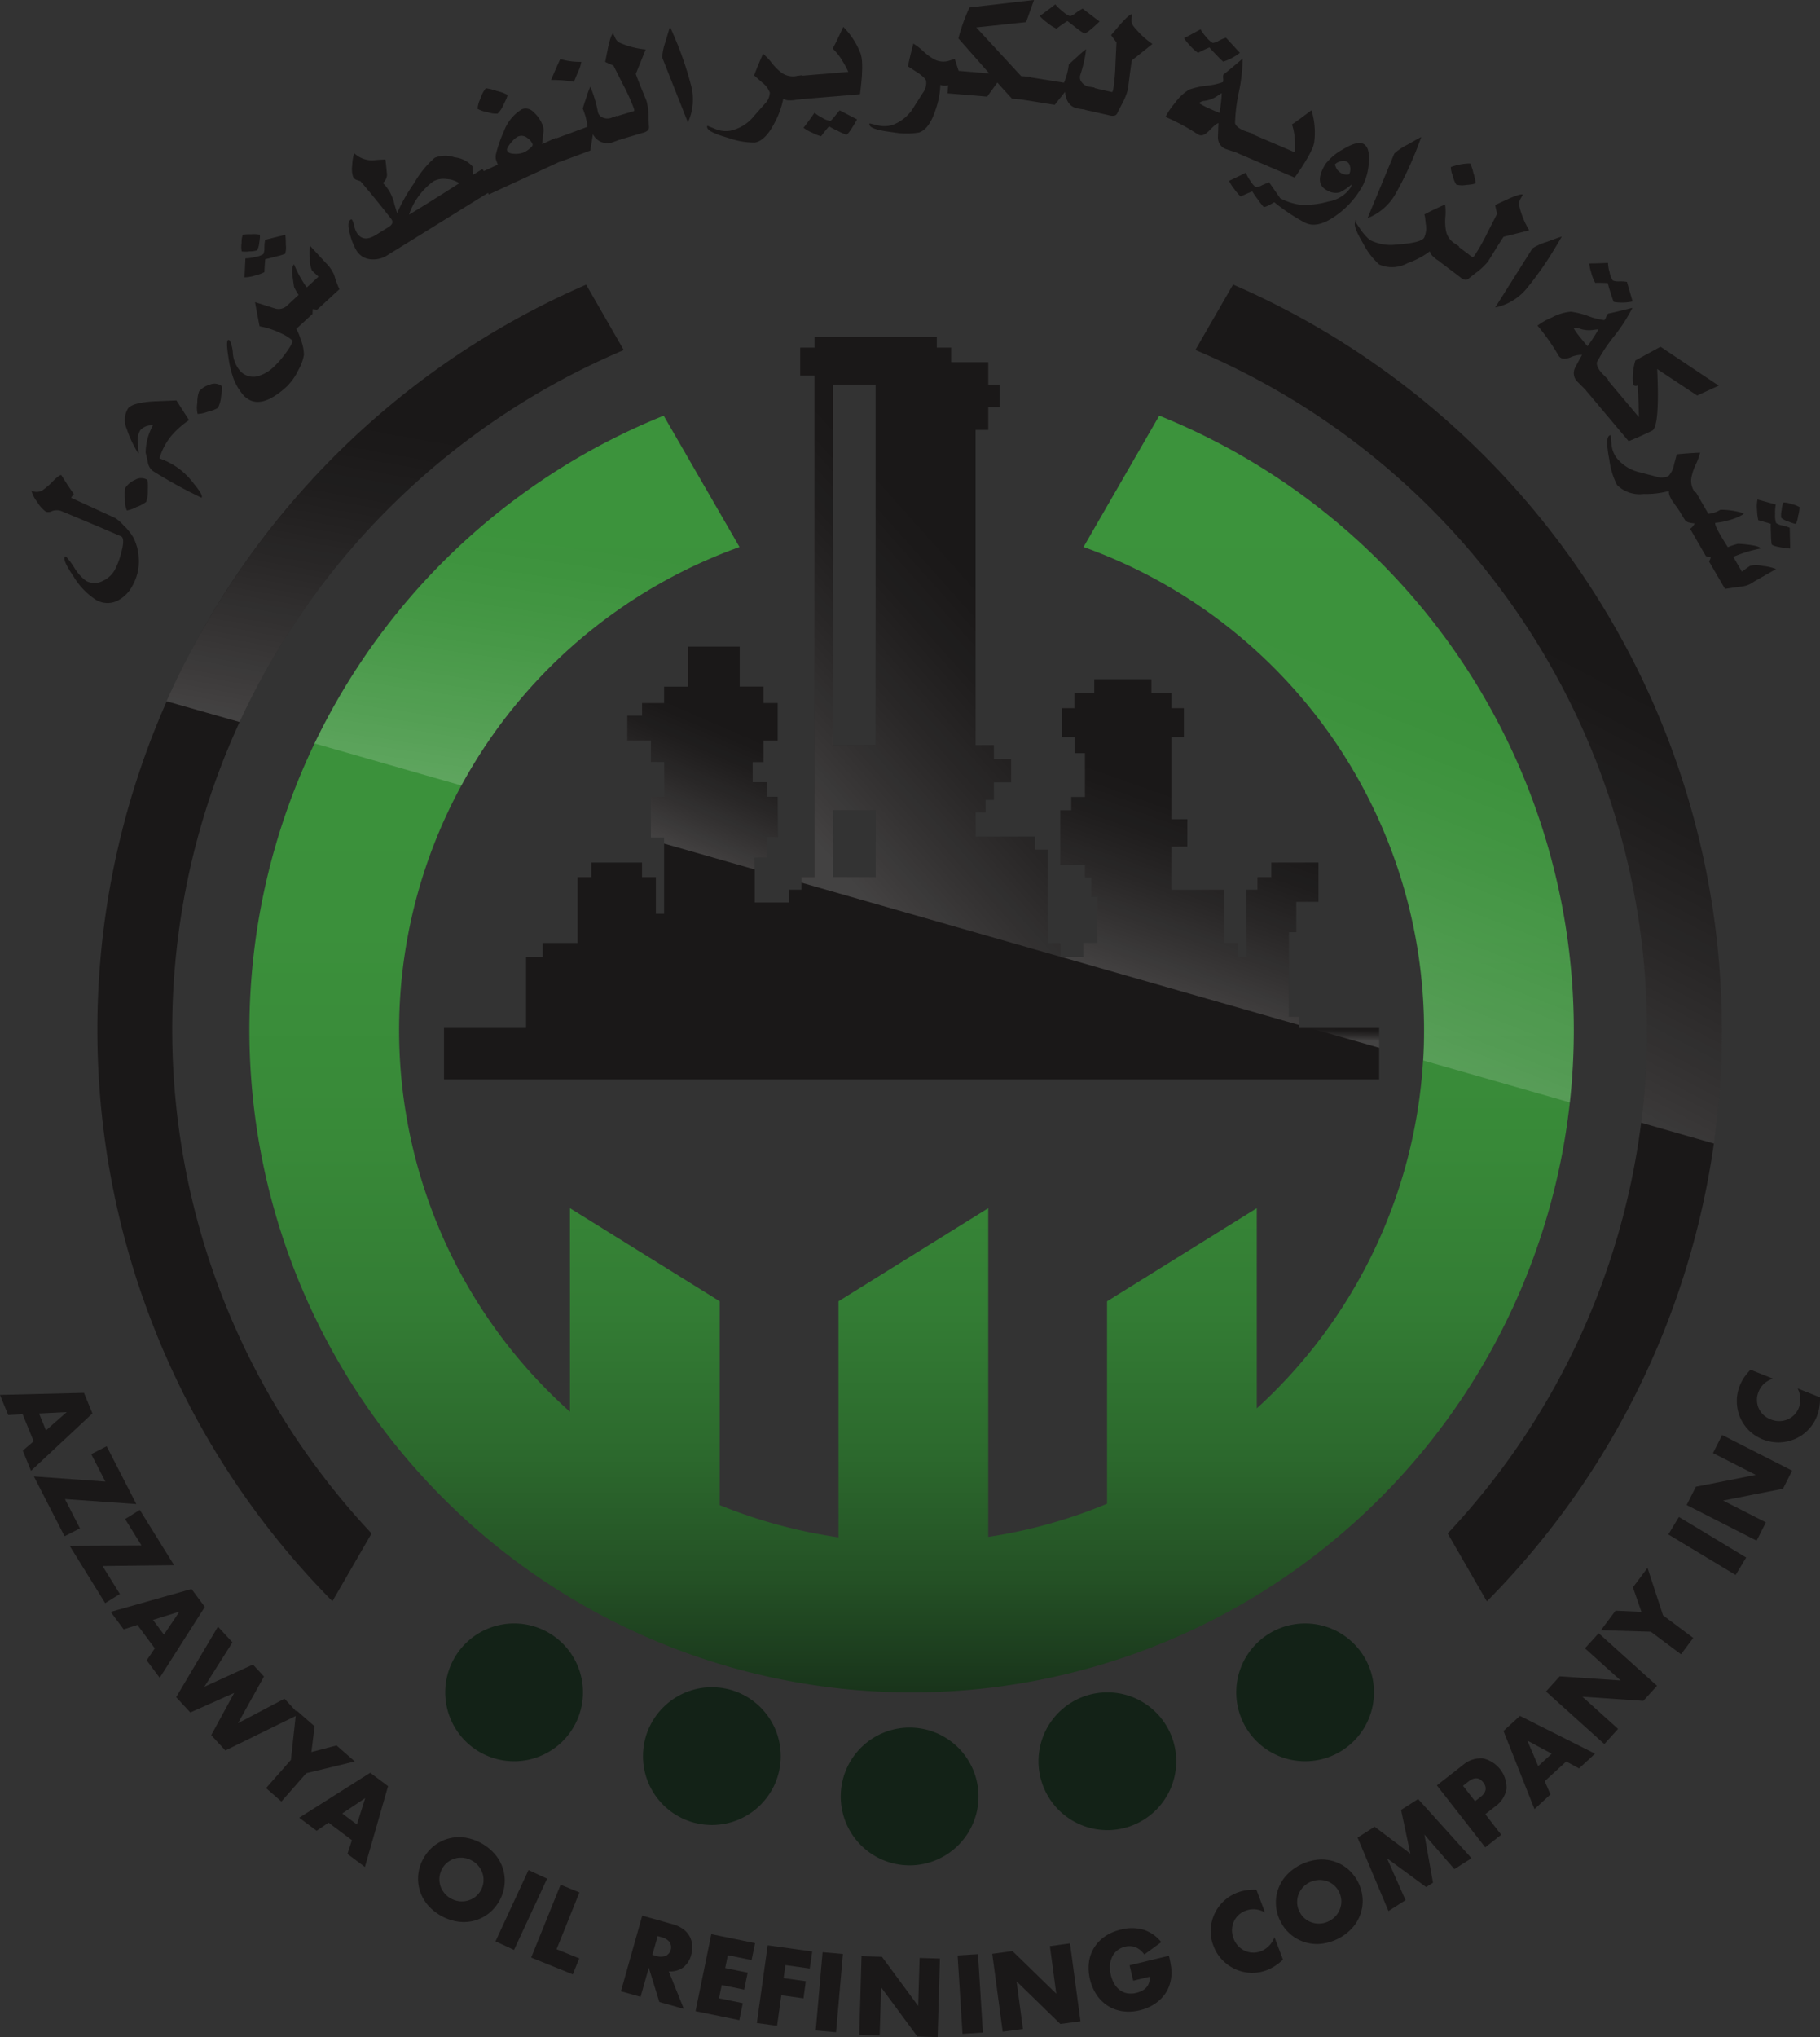 <svg xmlns="http://www.w3.org/2000/svg" xmlns:xlink="http://www.w3.org/1999/xlink" width="79.654" height="89.121" viewBox="0 0 79.654 89.121"><rect x="0" y="0" width="79.654" height="89.121" fill="#333333" stroke="none"/><defs><linearGradient id="a" x1="0.5" y1="1.137" x2="0.5" y2="-0.031" gradientUnits="objectBoundingBox"><stop offset="0.058" stop-color="#0e1510"/><stop offset="0.122" stop-color="#19341b"/><stop offset="0.197" stop-color="#245125"/><stop offset="0.28" stop-color="#2c692d"/><stop offset="0.374" stop-color="#337c34"/><stop offset="0.485" stop-color="#388938"/><stop offset="0.63" stop-color="#3b903b"/><stop offset="0.931" stop-color="#3c933c"/></linearGradient><linearGradient id="b" x1="0.408" y1="1.036" x2="0.697" y2="-0.491" gradientUnits="objectBoundingBox"><stop offset="0" stop-color="#fff"/><stop offset="0.095" stop-color="#fff" stop-opacity="0.725"/><stop offset="0.193" stop-color="#fff" stop-opacity="0.471"/><stop offset="0.282" stop-color="#fff" stop-opacity="0.267"/><stop offset="0.359" stop-color="#fff" stop-opacity="0.122"/><stop offset="0.421" stop-color="#fff" stop-opacity="0.031"/><stop offset="0.461" stop-color="#fff" stop-opacity="0"/></linearGradient><linearGradient id="c" x1="0.434" y1="1.005" x2="0.686" y2="-0.458" xlink:href="#b"/><linearGradient id="d" x1="0.399" y1="0.927" x2="0.781" y2="-0.375" xlink:href="#b"/><linearGradient id="e" x1="0.302" y1="0.929" x2="0.899" y2="-0.339" xlink:href="#b"/><linearGradient id="f" x1="0.369" y1="0.906" x2="0.689" y2="-0.303" xlink:href="#b"/><linearGradient id="g" x1="0.492" y1="0.635" x2="0.567" y2="-0.685" xlink:href="#b"/><linearGradient id="h" x1="0.41" y1="0.906" x2="0.733" y2="-0.258" xlink:href="#b"/><linearGradient id="i" x1="0.371" y1="0.914" x2="0.75" y2="-0.26" xlink:href="#b"/></defs><g transform="translate(1.377 0)"><path d="M94.312,70.415q.371.59.552.832a.793.793,0,0,1-.061.077.286.286,0,0,0-.058.087l1.942.892a2.013,2.013,0,0,1,.355.316,2.372,2.372,0,0,1,.427.534,2.213,2.213,0,0,1,.236.921,2.134,2.134,0,0,1-.278,1.183,1.507,1.507,0,0,1-.691.674.991.991,0,0,1-.934-.074,3.169,3.169,0,0,1-.949-1q-.476-.7-.394-.851c.015-.027.039-.033.071-.014a3.609,3.609,0,0,1,.358.483,1.949,1.949,0,0,0,.513.572.756.756,0,0,0,.71.009,1.157,1.157,0,0,0,.543-.489,3.394,3.394,0,0,0,.286-.767q.172-.633-.02-.71t-.956-.41l-1.607-.671a.578.578,0,0,0-.444-.018.359.359,0,0,1-.277.027,1.481,1.481,0,0,1-.375-.422,1.374,1.374,0,0,1-.254-.5.49.49,0,0,0,.526-.045,3.143,3.143,0,0,0,.454-.406Q94.227,70.409,94.312,70.415Z" transform="translate(-93.008 -49.633)" fill="#1a1818"/><path d="M101.128,70.719c.037.025.049.179.038.464a1.4,1.4,0,0,1-.07.506,1.509,1.509,0,0,1-.431.23,1.354,1.354,0,0,1-.419.149,1.147,1.147,0,0,1-.077-.481,1.385,1.385,0,0,1,.015-.512,1,1,0,0,1,.436-.354A.512.512,0,0,1,101.128,70.719Z" transform="translate(-96.073 -49.735)" fill="#1a1818"/><path d="M102.421,64.7l.553.862a3.832,3.832,0,0,0-.767.676,2.781,2.781,0,0,0-.528,1,3.1,3.1,0,0,1,1.5,1.1q.428.511.343.62a20.842,20.842,0,0,1-2.135-1.174.609.609,0,0,1-.212-.353q-.039-.2-.1-.446a2.524,2.524,0,0,1,.316-1.191.642.642,0,0,0-.554.214.875.875,0,0,0-.1.587q.032.416.036.411c-.018.023-.089-.085-.211-.324a4.36,4.36,0,0,1-.312-.731.967.967,0,0,1,.054-.9q.189-.245,1.073-.307Q101.4,64.742,102.421,64.7Z" transform="translate(-96.077 -47.182)" fill="#1a1818"/><path d="M106.766,63.522q.049.044-.022.464a1.393,1.393,0,0,1-.135.493,1.5,1.5,0,0,1-.456.173,1.369,1.369,0,0,1-.435.094,1.159,1.159,0,0,1-.014-.487,1.392,1.392,0,0,1,.081-.506,1,1,0,0,1,.478-.295A.513.513,0,0,1,106.766,63.522Z" transform="translate(-98.445 -46.636)" fill="#1a1818"/><path d="M112.337,53.248a1.586,1.586,0,0,1,.353.519,3.973,3.973,0,0,0,.227.615l-.979.9a1.609,1.609,0,0,0-.19-.029l-.009.211-.71.653a2.169,2.169,0,0,1,.193.463,1.863,1.863,0,0,1,.142.673,2.125,2.125,0,0,1-.249.675,2.529,2.529,0,0,1-.5.708q-1.219,1.12-1.9.383a2.479,2.479,0,0,1-.435-.732,4.667,4.667,0,0,1-.218-.906q-.113-.691-.024-.772c.021-.02.053-.007.094.038a1.632,1.632,0,0,1,.123.55,1.34,1.34,0,0,0,.3.74.772.772,0,0,0,.878.221,1.694,1.694,0,0,0,.613-.38,4.352,4.352,0,0,0,.5-.574q.329-.436.312-.579a1.793,1.793,0,0,0-.486-.307,3.474,3.474,0,0,0-.949-.314q-.053-.258-.2-1.056.275.089.832.263a.537.537,0,0,0,.536-.081l.54-.5a2.542,2.542,0,0,1-.2-.35c-.016-.108-.039-.27-.07-.487-.03-.263-.007-.43.07-.5a5.085,5.085,0,0,0,.526.971.129.129,0,0,0,.04.033l.506-.465q-.239-.217-.289-.27a1.2,1.2,0,0,1-.089-.519,1.979,1.979,0,0,1,.01-.555Zm-2.913-1.253q.034.038-.014.34a.86.86,0,0,1-.095.345,1.084,1.084,0,0,1-.342.046,1.038,1.038,0,0,1-.332,0,1.024,1.024,0,0,1-.005-.364,1.082,1.082,0,0,1,.051-.363,1.7,1.7,0,0,1,.368-.021A1.34,1.34,0,0,1,109.425,51.995Zm1.127.006a4.339,4.339,0,0,1,.02.438.936.936,0,0,1-.03.394,3.155,3.155,0,0,1-.414.122c-.263.07-.415.107-.457.113-.016.177-.029.367-.037.57a2.1,2.1,0,0,1-.43.152,1.529,1.529,0,0,1-.44.072q.014-.276.04-.831a1.673,1.673,0,0,0,.414-.058,1,1,0,0,0,.37-.126.638.638,0,0,0,.046-.29,2.809,2.809,0,0,1,.03-.335Z" transform="translate(-99.439 -41.729)" fill="#1a1818"/><path d="M123.683,47.329,119,50.23a1.135,1.135,0,0,1-.743.181.809.809,0,0,1-.626-.4,2.677,2.677,0,0,1-.27-.679q-.153-.546.024-.655a.046.046,0,0,1,.071.017,1.151,1.151,0,0,1,.086.257,1.083,1.083,0,0,0,.109.294q.279.45.838.1l.559-.346q.243-.15.129-.333-.625-.808-1.363-1.674c-.045-.013-.107-.033-.188-.06a.3.3,0,0,1-.135-.135,1.1,1.1,0,0,1-.035-.507,1.982,1.982,0,0,1,.084-.524,1.125,1.125,0,0,0,.961.3l.406-.023c.017.124.037.311.059.56a.468.468,0,0,1-.171.467,1.875,1.875,0,0,1,.508.94c.075.251.114.378.115.38a7.854,7.854,0,0,1,.747-1.313,4.362,4.362,0,0,1,.9-1.108,1.241,1.241,0,0,1,.874-.018,1.206,1.206,0,0,1,.776.394q.012.117.027.37l.414-.256Zm-1.543-.244a1.067,1.067,0,0,0-.559-.185.922.922,0,0,0-.574.1,3.022,3.022,0,0,0-1.067,1.455q.069-.034.482-.29Q120.975,47.827,122.14,47.085Z" transform="translate(-103.416 -39.067)" fill="#1a1818"/><path d="M128.482,41.082q.027.059-.163.423a1.191,1.191,0,0,1-.263.4,1.219,1.219,0,0,1-.459-.07,1.165,1.165,0,0,1-.416-.142,1.162,1.162,0,0,1,.135-.465,1.213,1.213,0,0,1,.226-.434,2.141,2.141,0,0,1,.478.119A1.715,1.715,0,0,1,128.482,41.082Zm2.565,2.8-3.376,1.559-.427-.926.823-.38c-.049-.122-.076-.2-.082-.22a.529.529,0,0,1,0-.234,5.314,5.314,0,0,1,.343-.991,1.887,1.887,0,0,1,.792-.978.467.467,0,0,1,.522.138,1.406,1.406,0,0,1,.345.468.674.674,0,0,1,.081.34c-.011.11-.032.3-.062.58l.614-.283Zm-1.461-.646a.621.621,0,0,0-.234-.271.39.39,0,0,0-.411-.055,1.073,1.073,0,0,0-.306.278c-.139.164-.192.277-.158.339.032.087.146.133.34.136a.965.965,0,0,0,.4-.067,1.146,1.146,0,0,0,.229-.15C129.559,43.359,129.607,43.289,129.586,43.239Z" transform="translate(-107.656 -36.933)" fill="#1a1818"/><path d="M134.138,38.683a1.513,1.513,0,0,1-.147.444c-.115.279-.174.422-.175.431a5.258,5.258,0,0,0-1-.081q.169-.416.4-.916A2.965,2.965,0,0,0,134.138,38.683Zm1.9,3.324-.524.194a.7.7,0,0,1-.868-.356q-.045.289-.115.72l-1.346.5-.355-.956,1.58-.585a2.927,2.927,0,0,0-.208-.792q.024-.1.159-.5a4.027,4.027,0,0,1,.171-.465,5.541,5.541,0,0,1,.33,1.1.338.338,0,0,0,.225.258.5.5,0,0,0,.368.006l.23-.085Z" transform="translate(-110.073 -35.978)" fill="#1a1818"/><path d="M138.733,37.306l-.434,1.069q.043.144.471,1.186a2.987,2.987,0,0,1,.089.652q0,.171.018.5a.179.179,0,0,1-.089.16.533.533,0,0,1-.143.07.416.416,0,0,1-.053.013l-1.011.3-.294-.976.938-.282c.013-.009.009-.049-.013-.118a8.484,8.484,0,0,0-.464-1.024l-.427-.848q-.16-.063-.36-.158l.133-.674q.129-.547.213-.572c.009.021.037.079.084.177a.423.423,0,0,0,.221.239A3.712,3.712,0,0,0,138.733,37.306Z" transform="translate(-111.85 -35.141)" fill="#1a1818"/><path d="M142.573,38.6a2.415,2.415,0,0,1-.123,1.676l-1.126-2.844a2.534,2.534,0,0,1,.145-.684q.157-.548.2-.652.236.536.341.8A14.951,14.951,0,0,1,142.573,38.6Z" transform="translate(-113.72 -34.92)" fill="#1a1818"/><path d="M149.064,40.11l-.5.079a1.15,1.15,0,0,1-.181.006.459.459,0,0,1-.281-.07,3.685,3.685,0,0,1-.375,1.043q-.406.8-.875.874a3.4,3.4,0,0,1-1.148-.2q-.9-.254-.934-.459c-.007-.046,0-.07.018-.073l.333.137a1.208,1.208,0,0,0,.642.083,1.831,1.831,0,0,0,1.077-.67q.151-.169.442-.5a.724.724,0,0,0,.231-.506,1.032,1.032,0,0,0-.352-.451l-.336-.3q.152-.4.391-.946a2.634,2.634,0,0,1,.38.4,2.305,2.305,0,0,0,.44.437.852.852,0,0,0,.622.142l.246-.039Z" transform="translate(-115.198 -35.806)" fill="#1a1818"/><path d="M154.487,37.6a3.9,3.9,0,0,1,0,.531l0,.063c-.018.258-.047.543-.087.854l-2.683.222-.084-1.016,2.257-.186a3.733,3.733,0,0,0-.255-.474,2.544,2.544,0,0,0-.43-.547q.119-.2.464-.948a3.384,3.384,0,0,1,.766,1.191A1.615,1.615,0,0,1,154.487,37.6Zm-.215,2.547q-.374.662-.472.67a3.04,3.04,0,0,1-.371-.167,3.739,3.739,0,0,1-.384-.2q-.168.194-.349.435a2.323,2.323,0,0,1-.4-.161,1.634,1.634,0,0,1-.366-.212q.18-.224.481-.656a1.564,1.564,0,0,0,.333.218.908.908,0,0,0,.356.139q.033,0,.2-.207c.126-.157.2-.242.21-.256Z" transform="translate(-118.139 -34.923)" fill="#1a1818"/><path d="M161.252,39.02l-.48.155a1.12,1.12,0,0,1-.177.034.465.465,0,0,1-.289-.026,3.682,3.682,0,0,1-.209,1.088q-.278.854-.73,1a3.418,3.418,0,0,1-1.164-.016q-.93-.111-.994-.309c-.014-.044-.012-.069.006-.075l.35.083a1.2,1.2,0,0,0,.647-.017,1.826,1.826,0,0,0,.961-.828q.123-.189.359-.565a.722.722,0,0,0,.149-.536q-.048-.149-.418-.391l-.378-.243q.087-.42.239-.995a2.6,2.6,0,0,1,.438.338,2.309,2.309,0,0,0,.5.364.854.854,0,0,0,.636.044l.237-.077Z" transform="translate(-120.527 -35.471)" fill="#1a1818"/><path d="M166.746,38.42l-.739-.062q-.255-.271-.641-.706-.186.249-.447.615l-1.737-.145.085-1.016,1.729.145v-.015l-1.336-1.515a7.516,7.516,0,0,1,.487-1.356l2.821-.326-.345.968-2.182.233,1.964,2.129.426.035Z" transform="translate(-123.091 -34.039)" fill="#1a1818"/><path d="M171.921,39.027l-.552-.089q-.526-.084-.581-.736l-.454.571-1.417-.227.161-1.007,1.663.266a2.893,2.893,0,0,0,.208-.792q.072-.078.382-.354a4.238,4.238,0,0,1,.377-.321,5.532,5.532,0,0,1-.254,1.121.337.337,0,0,0,.069.335.5.5,0,0,0,.318.186l.242.038Zm.375-3.9q-.563.539-.675.521a3.08,3.08,0,0,1-.366-.258l-.365-.284q-.231.144-.479.334a1.863,1.863,0,0,1-.432-.283,1.629,1.629,0,0,1-.3-.273q.246-.171.68-.506a1.962,1.962,0,0,0,.308.294,1.071,1.071,0,0,0,.342.221.8.8,0,0,0,.257-.147,2.5,2.5,0,0,1,.288-.183Z" transform="translate(-125.55 -34.186)" fill="#1a1818"/><path d="M176.671,36.425l-.9.718q-.033.147-.172,1.264a2.979,2.979,0,0,1-.242.612c-.055.1-.132.249-.231.446a.177.177,0,0,1-.156.1.552.552,0,0,1-.159-.009.407.407,0,0,1-.053-.016l-1.03-.231.223-.995.955.215c.015,0,.031-.038.047-.109a8.419,8.419,0,0,0,.1-1.12l.045-.948q-.108-.133-.236-.315l.447-.521q.38-.412.466-.393,0,.033-.014.2a.424.424,0,0,0,.075.316A3.739,3.739,0,0,0,176.671,36.425Z" transform="translate(-127.611 -34.501)" fill="#1a1818"/><path d="M183.387,41.81l-.838-.282a.522.522,0,0,1-.368-.478q-.007-.026.019-.664-.094.007-.413.335-.241.247-.421.186a.493.493,0,0,1-.054-.022,9.2,9.2,0,0,0-1.428-.772,2.944,2.944,0,0,1,.406-.6,2.137,2.137,0,0,1,.627-.595,3.45,3.45,0,0,1,.774-.171,2.888,2.888,0,0,0,.709-.159.423.423,0,0,0,.007-.161.441.441,0,0,1,.009-.165q.222-.168.842-.7a7.29,7.29,0,0,1-.165,1.467,7.471,7.471,0,0,0-.167,1.359q.072.22.495.363l.291.1Zm-.249-4.5a2.317,2.317,0,0,1-.731.386,3.725,3.725,0,0,1-.3-.3,3.834,3.834,0,0,1-.3-.323q-.243.1-.5.237a2.033,2.033,0,0,1-.368-.336,2.155,2.155,0,0,1-.245-.306q.254-.126.724-.389a1.527,1.527,0,0,0,.24.331,1.019,1.019,0,0,0,.291.267.686.686,0,0,0,.275-.1,1.905,1.905,0,0,1,.305-.129Zm-.891,2.63a7.879,7.879,0,0,0,.1-.857c-.017-.006-.071.025-.166.091a1.269,1.269,0,0,1-.592.237.4.4,0,0,0-.238.1,3.514,3.514,0,0,0,.482.251Q182.171,39.91,182.247,39.936Z" transform="translate(-130.251 -34.998)" fill="#1a1818"/><path d="M187,46.338q-.64.41-.731.371a3.04,3.04,0,0,1-.25-.322,3.8,3.8,0,0,1-.247-.356q-.238.093-.512.222a2.32,2.32,0,0,1-.279-.33,1.625,1.625,0,0,1-.225-.358q.263-.114.732-.354a1.634,1.634,0,0,0,.193.348.916.916,0,0,0,.25.29.77.77,0,0,0,.27-.091c.185-.08.287-.122.305-.128Zm1.381-2.15a3.787,3.787,0,0,1-.249.47l-.031.054q-.2.329-.476.714l-2.475-1.06.4-.937,2.082.891a3.722,3.722,0,0,0,0-.538,2.542,2.542,0,0,0-.124-.685q.2-.122.854-.62a3.369,3.369,0,0,1,.119,1.411A1.52,1.52,0,0,1,188.385,44.188Z" transform="translate(-132.341 -37.656)" fill="#1a1818"/><path d="M191.936,46.79a3.825,3.825,0,0,1-1.157,1.341q-.846.626-1.4.342a7.736,7.736,0,0,1-1.005-.633q-.644-.465-.571-.608.02-.039.512.185a2.705,2.705,0,0,0,.908.279,3.9,3.9,0,0,0,1.184-.149,1.457,1.457,0,0,0,.968-.609.483.483,0,0,0,.049-.143,2.432,2.432,0,0,1-.516.351.72.72,0,0,1-.563-.086q-.53-.272-.162-.99c.029-.057.058-.109.088-.156a2.345,2.345,0,0,1,.754-.64q.634-.39.907-.25.3.153.239.84A2.549,2.549,0,0,1,191.936,46.79Zm-.628-.432a.475.475,0,0,0,.042-.348.3.3,0,0,0-.143-.209.378.378,0,0,0-.274-.011.479.479,0,0,0-.245.135,1.023,1.023,0,0,0,.081.2.611.611,0,0,0,.221.195A.459.459,0,0,0,191.308,46.358Z" transform="translate(-133.642 -38.731)" fill="#1a1818"/><path d="M196.618,46.962a2.413,2.413,0,0,1-1.255,1.119l1.17-2.826a2.533,2.533,0,0,1,.58-.39q.494-.285.6-.331-.2.549-.315.814A14.89,14.89,0,0,1,196.618,46.962Z" transform="translate(-136.887 -38.538)" fill="#1a1818"/><path d="M198.389,51.029l-.422-.277a1.185,1.185,0,0,1-.137-.117.456.456,0,0,1-.161-.241,3.706,3.706,0,0,1-.98.519,1.4,1.4,0,0,1-1.236.058,3.188,3.188,0,0,1-.694-.907q-.464-.777-.354-.946c.031-.047.057-.063.077-.05q-.2-.128.109.3a2.316,2.316,0,0,0,.45.526,2,2,0,0,0,1.2.2q1.027-.067,1.176-.293a1,1,0,0,0,.073-.616q-.043-.44-.071-.4.376-.2.919-.44a2.578,2.578,0,0,1,.01.553,2.287,2.287,0,0,0,.032.62.851.851,0,0,0,.364.524l.207.137Zm1.283-3.625q-.039.058-.408.086a1.019,1.019,0,0,1-.438-.017,1.2,1.2,0,0,1-.152-.38,1.1,1.1,0,0,1-.087-.385,2.473,2.473,0,0,1,.848-.159,1.823,1.823,0,0,1,.142.426A1.863,1.863,0,0,1,199.672,47.4Z" transform="translate(-136.468 -39.398)" fill="#1a1818"/><path d="M204.839,50.5l-1.119.281q-.091.119-.68,1.08a2.977,2.977,0,0,1-.474.456q-.137.1-.395.31a.18.18,0,0,1-.182.023.543.543,0,0,1-.141-.074.388.388,0,0,1-.042-.036l-.842-.637.615-.813.781.591c.014.005.044-.022.088-.08a8.424,8.424,0,0,0,.553-.979l.433-.845c-.029-.111-.057-.239-.085-.385l.622-.289q.518-.218.588-.165c-.011.019-.043.077-.094.172a.427.427,0,0,0-.063.319A3.717,3.717,0,0,0,204.839,50.5Z" transform="translate(-139.289 -40.423)" fill="#1a1818"/><path d="M206.568,54.369a2.414,2.414,0,0,1-1.425.89l1.631-2.587a2.545,2.545,0,0,1,.638-.287q.534-.2.643-.225-.294.506-.448.749A14.84,14.84,0,0,1,206.568,54.369Z" transform="translate(-141.08 -41.807)" fill="#1a1818"/><path d="M210.754,60l-.624-.626a.523.523,0,0,1-.115-.592q.006-.026.314-.586a1.15,1.15,0,0,0-.519.115q-.326.112-.459-.022a.407.407,0,0,1-.039-.044,9.262,9.262,0,0,0-.932-1.33,2.94,2.94,0,0,1,.631-.355,2.136,2.136,0,0,1,.827-.252,3.447,3.447,0,0,1,.77.193,2.889,2.889,0,0,0,.7.174.42.42,0,0,0,.079-.141.423.423,0,0,1,.082-.143q.273-.051,1.067-.254a7.262,7.262,0,0,1-.8,1.239,7.449,7.449,0,0,0-.756,1.14q-.034.23.281.546l.216.217Zm-.182-2.185a8.043,8.043,0,0,0,.471-.723c-.012-.012-.075-.01-.189.007a1.265,1.265,0,0,1-.635-.053.4.4,0,0,0-.258-.016,3.419,3.419,0,0,0,.319.44Q210.516,57.76,210.573,57.818Zm1.972-1.954a2.294,2.294,0,0,1-.827.019,3.765,3.765,0,0,1-.137-.4,3.917,3.917,0,0,1-.122-.423c-.175-.011-.36-.015-.552-.011a1.986,1.986,0,0,1-.18-.466,2.163,2.163,0,0,1-.082-.382q.285,0,.822-.025a1.54,1.54,0,0,0,.067.4,1,1,0,0,0,.141.37.681.681,0,0,0,.289.037,1.93,1.93,0,0,1,.331.022Z" transform="translate(-142.467 -42.671)" fill="#1a1818"/><path d="M217.911,62.293l-.944.432q-.6-.394-1.749-1.159.115,2.423-.2,2.685-.42.211-1.049.472l-1.862-2.214.78-.656,1.531,1.82q-.009-.646-.055-1.4a.134.134,0,0,1-.2-.033,2.7,2.7,0,0,1,.1-1.049l1.1-.6Z" transform="translate(-144.067 -45.421)" fill="#1a1818"/><path d="M216.867,70.653l-.294-.41a1.208,1.208,0,0,1-.086-.158.467.467,0,0,1-.063-.283,3.7,3.7,0,0,1-1.1.131,1.4,1.4,0,0,1-1.173-.391,3.416,3.416,0,0,1-.339-1.114q-.177-.92-.007-1.041c.038-.027.062-.033.073-.017l.027.358a1.2,1.2,0,0,0,.213.611A1.828,1.828,0,0,0,215.2,69q.218.06.647.17a.722.722,0,0,0,.556-.02,1.025,1.025,0,0,0,.246-.517q.04-.146.117-.434.427-.045,1.02-.074a2.584,2.584,0,0,1-.19.52,2.3,2.3,0,0,0-.194.59.851.851,0,0,0,.151.619l.145.2Z" transform="translate(-144.757 -48.324)" fill="#1a1818"/><path d="M223.361,75.091l-.968.552a1.128,1.128,0,0,1-.574.219c-.439.058-.67.093-.691.1l-.7-1.2a.788.788,0,0,0,.077-.18,1.3,1.3,0,0,1-.215-.057l-.69-1.192a.651.651,0,0,0,.2-.238,1.427,1.427,0,0,1-.226-.033.375.375,0,0,1-.184-.092,7.1,7.1,0,0,1-.423-.73l.882-.511.548.946a1.144,1.144,0,0,0,.526-.178,3.542,3.542,0,0,1,1.013.152c.031.01.01.037-.064.079a2.541,2.541,0,0,1-.654.248,2.585,2.585,0,0,1-.516.093q-.043.08.227.544.126.219.323.522a2.767,2.767,0,0,1,.443-.147,5.1,5.1,0,0,1,.517.047c.282.039.442.091.479.157a5.884,5.884,0,0,0-1.147.344.157.157,0,0,0-.047.035l.368.635c.193-.143.315-.229.365-.258a1.253,1.253,0,0,1,.559.01A2.134,2.134,0,0,1,223.361,75.091Zm.618-.894q-.746-.079-.811-.189a3.3,3.3,0,0,1-.03-.426c-.011-.27-.014-.426-.007-.468q-.252-.078-.548-.159a2.3,2.3,0,0,1-.055-.454,1.5,1.5,0,0,1,.021-.451l.8.219a1.725,1.725,0,0,0-.03.417,1.024,1.024,0,0,0,.043.391.665.665,0,0,0,.275.11,1.647,1.647,0,0,1,.322.1Zm.255-1.089c-.027.015-.138-.015-.33-.092a.906.906,0,0,1-.318-.166.967.967,0,0,1,.023-.347.86.86,0,0,1,.078-.324,1.02,1.02,0,0,1,.357.074,1.044,1.044,0,0,1,.344.131,1.5,1.5,0,0,1-.058.367A1.367,1.367,0,0,1,224.234,73.108Z" transform="translate(-147.007 -50.197)" fill="#1a1818"/></g><g transform="translate(4.264 12.449)"><path d="M167.669,92.744A28.982,28.982,0,1,1,127.837,65.87l3.319,5.747a22.519,22.519,0,0,0-12.174,10.432,22.379,22.379,0,0,0,4.753,27.4v-8.907l6.553,4.073v8.918a22.371,22.371,0,0,0,5.2,1.411V104.616l6.553-4.073v14.38a22.085,22.085,0,0,0,5.2-1.451v-8.855l6.553-4.073V109.3a22.384,22.384,0,0,0,7.278-15.22c.029-.446.04-.891.04-1.337a22.469,22.469,0,0,0-14.9-21.127l3.314-5.747A28.982,28.982,0,0,1,167.669,92.744Z" transform="translate(-103.054 -60.134)" fill="url(#a)"/><path d="M205.211,88.44a35.513,35.513,0,0,1-10.283,25l-1.714-2.971A32.154,32.154,0,0,0,201.68,92.5a31.782,31.782,0,0,0,.257-4.062A32.319,32.319,0,0,0,182.17,58.692l1.651-2.862a35.556,35.556,0,0,1,21.39,32.61Z" transform="translate(-134.118 -55.83)" fill="#1a1818"/><path d="M104.282,74.969a32.2,32.2,0,0,0,5.776,35.5l-1.714,2.965a35.53,35.53,0,0,1,11.106-57.6l1.645,2.862A32.488,32.488,0,0,0,104.282,74.969Z" transform="translate(-98.06 -55.83)" fill="#1a1818"/><path d="M162.03,90.078v-.491h-.446v-3.7h.326V84.559h.971v-1.72h-2.062v.64h-.606v.548h-.486v2.948h-.354v-.617h-.611V84.028h-2.319V82.142h.7v-1.2h-.7V77.355h.548V76.086h-.548v-.651h-.874v-.617h-2.5v.617H152.2v.651h-.543v1.268h.548v.7h.457v1.914h-.6v.583h-.48v2.371h1.08v.56h.274v.851h.269v2.028h-.611v.617h-1.011v-.617h-.554V82.279h-.554V81.7h-2.6V80.645h.434V80.1h.366v-.771h.754V78.309h-.754V77.7h-.8V63.912h.554v-.994h.5v-.983h-.5v-.988h-1.623v-.634h-.628V59.85h-5.353v.463H140.2v1.223h.623V83.479h-.571v.548h-.543v.56h-1.5V82.622h.537v-.891h.468V79.96h-.468v-.634h-.628v-.88h.474V77.5h.623v-1.64h-.623v-.72h-1.04V73.39h-2.268v1.754h-1.04v.72h-.966v.548h-.646V77.5h1.034v.943h.577V79.96h-.577v1.771h.577v3.348h-.36v-1.6h-.606v-.64H131.06v.64h-.606v2.879h-1.525v.617H128.2v3.1H124.61v2.251h40.928V90.078Zm-20.4-28.142H143.5V77.7h-1.874Zm0,18.613H143.5v2.931h-1.874Z" transform="translate(-109.442 -57.553)" fill="#1a1818"/><path d="M158.018,166.333a3.014,3.014,0,1,0,3.014,3.014A3.014,3.014,0,0,0,158.018,166.333Z" transform="translate(-122.472 -103.202)" fill="#132217"/><path d="M173.167,163.636a3.014,3.014,0,1,0,3.014,3.014A3.014,3.014,0,0,0,173.167,163.636Z" transform="translate(-128.966 -102.046)" fill="#132217"/><circle cx="3.014" cy="3.014" r="3.014" transform="translate(49.842 58.576)" fill="#132217"/><path d="M127.719,158.36a3.014,3.014,0,1,0,3.014,3.014A3.014,3.014,0,0,0,127.719,158.36Z" transform="translate(-109.483 -99.784)" fill="#132217"/><circle cx="3.014" cy="3.014" r="3.014" transform="translate(23.877 61.366)" fill="#132217"/></g><g transform="translate(0 59.923)"><path d="M92.07,142.819l-.483-1.182-.631.036-.36-.882,3.677-.089.369.9-2.688,2.511-.36-.882Zm.539-.476.908-.8-1.211.061Z" transform="translate(-90.597 -139.688)" fill="#1a1818"/><path d="M94.55,147.1l.658,1.282-.674.345-1.342-2.617,3.128.225-.618-1.2.674-.346,1.3,2.531Z" transform="translate(-91.709 -141.44)" fill="#1a1818"/><path d="M97.375,152.118l.759,1.224-.643.4-1.549-2.5,3.136-.028-.714-1.151.643-.4,1.5,2.419Z" transform="translate(-92.888 -143.529)" fill="#1a1818"/><path d="M101.005,158.315l-.762-1.024-.6.193-.57-.764,3.539-1,.583.783-1.976,3.1-.569-.764Zm.4-.6.678-1.006-1.157.362Z" transform="translate(-94.23 -146.124)" fill="#1a1818"/><path d="M106.555,159.291l-1.229,1.942,2.126-.971.483.523-1.136,2.042,2.033-1.071.634.686-3.221,1.579-.619-.67,1.006-1.848-1.921.856-.619-.67,1.829-3.086Z" transform="translate(-96.382 -147.362)" fill="#1a1818"/><path d="M112.066,167.179l.236-2.17.8.7-.139,1.127,1.1-.289.8.7-2.125.514-1.088,1.241-.672-.589Z" transform="translate(-99.334 -150.108)" fill="#1a1818"/><path d="M115.826,172.743l-1.022-.766-.522.355-.763-.571,3.108-1.966.781.585-1.014,3.536-.763-.571Zm.218-.686.365-1.156-1.007.675Z" transform="translate(-100.424 -152.16)" fill="#1a1818"/><path d="M122.863,175.655a1.772,1.772,0,0,1,1.8-.915,2.189,2.189,0,0,1,1.341.746,1.8,1.8,0,0,1,.341.63,1.763,1.763,0,0,1,.065.7,1.877,1.877,0,0,1-.693,1.248,1.773,1.773,0,0,1-.625.313,1.811,1.811,0,0,1-.715.043,2.186,2.186,0,0,1-1.341-.745,1.8,1.8,0,0,1-.336-.628,1.776,1.776,0,0,1-.063-.695A1.8,1.8,0,0,1,122.863,175.655Zm.817.454a.921.921,0,0,0-.116.368.964.964,0,0,0,.037.365.951.951,0,0,0,.173.323.994.994,0,0,0,1.017.338.938.938,0,0,0,.331-.16.962.962,0,0,0,.367-.662.94.94,0,0,0-.039-.366.985.985,0,0,0-.466-.566.992.992,0,0,0-.359-.119.946.946,0,0,0-.695.185A.92.92,0,0,0,123.68,176.108Z" transform="translate(-104.33 -154.273)" fill="#1a1818"/><path d="M130.814,177.62l-1.448,3.118-.81-.376L130,177.244Z" transform="translate(-106.87 -155.353)" fill="#1a1818"/><path d="M133.4,178.706l-1,2.485.993.4-.283.7-1.822-.736,1.288-3.187Z" transform="translate(-108.041 -155.836)" fill="#1a1818"/><path d="M140.918,184.808l-1.071-.3-.462-1.5-.359,1.273-.86-.242.932-3.309,1.339.377a1.359,1.359,0,0,1,.46.218.942.942,0,0,1,.388.7,1.162,1.162,0,0,1-.043.414,1.007,1.007,0,0,1-.355.561.953.953,0,0,1-.627.167Zm-1.376-2.363.162.046a.648.648,0,0,0,.42,0,.421.421,0,0,0,.171-.605.652.652,0,0,0-.361-.216l-.162-.046Z" transform="translate(-110.99 -156.845)" fill="#1a1818"/><path d="M146.332,183.286l-1.04-.213-.115.563.983.2-.152.742-.983-.2-.119.58,1.041.213-.152.742-1.916-.392.69-3.368,1.916.392Z" transform="translate(-113.438 -157.457)" fill="#1a1818"/><path d="M150.887,184.017l-1.065-.149-.079.569.971.135-.1.75-.971-.135-.186,1.337-.885-.123.474-3.4,1.951.272Z" transform="translate(-115.448 -157.819)" fill="#1a1818"/><path d="M154.277,183.612l-.3,3.425-.89-.078.3-3.425Z" transform="translate(-117.386 -158.05)" fill="#1a1818"/><path d="M156.421,187.275l.1-3.436.893.027L159,186.017l.063-2.1.889.027-.1,3.436-.888-.027-1.586-2.151-.064,2.1Z" transform="translate(-118.815 -158.181)" fill="#1a1818"/><path d="M164.85,183.685l.214,3.431-.892.055-.214-3.431Z" transform="translate(-122.047 -158.115)" fill="#1a1818"/><path d="M167.067,186.722l-.457-3.407.886-.119,1.916,1.864-.28-2.083.881-.118.458,3.407-.881.118-1.916-1.864.279,2.083Z" transform="translate(-123.183 -157.76)" fill="#1a1818"/><path d="M175.784,183.316l1.724-.416a4.907,4.907,0,0,1,.094.488,1.72,1.72,0,0,1,.009.425,1.661,1.661,0,0,1-.141.524,1.518,1.518,0,0,1-.294.427,1.816,1.816,0,0,1-.422.32,2.086,2.086,0,0,1-.523.2,1.948,1.948,0,0,1-.743.043,1.641,1.641,0,0,1-.639-.228,1.676,1.676,0,0,1-.494-.472,2.146,2.146,0,0,1-.349-1.436,1.619,1.619,0,0,1,.225-.643,1.685,1.685,0,0,1,.474-.494,2.045,2.045,0,0,1,.7-.3,1.858,1.858,0,0,1,.972,0,1.611,1.611,0,0,1,.794.55l-.742.54a.865.865,0,0,0-.394-.322.773.773,0,0,0-.448-.019.869.869,0,0,0-.337.159.792.792,0,0,0-.222.274,1.019,1.019,0,0,0-.1.368,1.373,1.373,0,0,0,.038.441,1.39,1.39,0,0,0,.151.381.911.911,0,0,0,.242.274.768.768,0,0,0,.324.14.96.96,0,0,0,.4-.019,1.064,1.064,0,0,0,.241-.089.672.672,0,0,0,.193-.145.541.541,0,0,0,.117-.2.684.684,0,0,0,.025-.269l-.714.172Z" transform="translate(-126.348 -157.259)" fill="#1a1818"/><path d="M185.721,179.753a.955.955,0,0,0-.851-.082.928.928,0,0,0-.321.2.9.9,0,0,0-.2.29.915.915,0,0,0-.075.348,1.036,1.036,0,0,0,.267.7.912.912,0,0,0,1,.233,1.036,1.036,0,0,0,.591-.615l.376.988-.074.062a2.628,2.628,0,0,1-.32.237,1.868,1.868,0,0,1-.316.157,1.79,1.79,0,0,1-1.356-.033,1.887,1.887,0,0,1-.579-.4,1.769,1.769,0,0,1-.4-.631,1.748,1.748,0,0,1-.12-.732,1.816,1.816,0,0,1,1.17-1.6,1.874,1.874,0,0,1,.392-.1,2.481,2.481,0,0,1,.438-.023Z" transform="translate(-130.355 -156.001)" fill="#1a1818"/><path d="M188.528,179.121a1.788,1.788,0,0,1-.089-1.393,1.8,1.8,0,0,1,.369-.61,2.186,2.186,0,0,1,1.378-.675,1.817,1.817,0,0,1,.712.081,1.759,1.759,0,0,1,.608.344,1.87,1.87,0,0,1,.628,1.282,1.766,1.766,0,0,1-.1.691,1.811,1.811,0,0,1-.374.612,2.183,2.183,0,0,1-1.377.674,1.777,1.777,0,0,1-1.754-1.007Zm.839-.411a.91.91,0,0,0,.236.306.947.947,0,0,0,.684.221,1.011,1.011,0,0,0,.667-.327.967.967,0,0,0,.191-.315.948.948,0,0,0,.058-.363.967.967,0,0,0-.333-.68.946.946,0,0,0-.323-.177,1,1,0,0,0-1.033.285.942.942,0,0,0-.189.314.954.954,0,0,0-.056.362A.912.912,0,0,0,189.367,178.71Z" transform="translate(-132.498 -155.007)" fill="#1a1818"/><path d="M195.947,176.707l-1.352-3.214.746-.475,1.564,1.177-.406-1.913.746-.475,2.337,2.588-.75.477-1.312-1.511.376,2.106-.3.19-1.712-1.256.811,1.829Z" transform="translate(-135.18 -153.023)" fill="#1a1818"/><path d="M203.485,172.027l-.7.55-2.116-2.71,1.121-.875a1.215,1.215,0,0,1,.884-.309,1.323,1.323,0,0,1,1.044,1.337,1.219,1.219,0,0,1-.514.783l-.417.325Zm-1.145-1.467.234-.182q.388-.3.125-.641t-.652-.035l-.234.183Z" transform="translate(-137.783 -151.681)" fill="#1a1818"/><path d="M208.517,167.434l-.941.862.252.579-.7.643-1.356-3.42.72-.659,3.286,1.653-.7.643Zm-.634-.341-1.068-.573.476,1.115Z" transform="translate(-139.97 -150.293)" fill="#1a1818"/><path d="M211.586,163.955l-2.554-2.3.6-.664,2.666.181-1.561-1.407.6-.66,2.554,2.3-.6.66-2.666-.181,1.561,1.407Z" transform="translate(-141.37 -147.576)" fill="#1a1818"/><path d="M215.422,156.895l-2.182-.065.639-.855,1.134.051-.373-1.07.639-.855.679,2.078,1.322.988-.535.716Z" transform="translate(-143.174 -145.432)" fill="#1a1818"/><path d="M218.864,150.2l2.944,1.775-.461.765-2.945-1.774Z" transform="translate(-145.386 -143.758)" fill="#1a1818"/><path d="M222.868,148.553l-3.063-1.559.405-.8,2.622-.518-1.873-.954.4-.792,3.063,1.56-.4.792-2.622.517,1.873.954Z" transform="translate(-145.988 -141.073)" fill="#1a1818"/><path d="M225.233,139.322a.955.955,0,0,0-.635.571.934.934,0,0,0-.07.372.909.909,0,0,0,.075.347.92.92,0,0,0,.206.291.974.974,0,0,0,.321.2,1,1,0,0,0,.378.074.914.914,0,0,0,.851-.58,1.037,1.037,0,0,0-.053-.851l.982.392,0,.1a2.647,2.647,0,0,1-.042.4,1.859,1.859,0,0,1-.1.339,1.765,1.765,0,0,1-.378.583,1.785,1.785,0,0,1-.564.393,1.879,1.879,0,0,1-.686.155,1.853,1.853,0,0,1-1.356-.539,1.793,1.793,0,0,1-.515-1.254,1.8,1.8,0,0,1,.13-.69,1.914,1.914,0,0,1,.19-.358,2.424,2.424,0,0,1,.28-.338Z" transform="translate(-147.633 -138.927)" fill="#1a1818"/></g><g transform="translate(7.292 12.449)" opacity="0.18"><path d="M106.554,74.969l-3.194-.908a35.7,35.7,0,0,1,18.362-18.23l1.645,2.862A32.488,32.488,0,0,0,106.554,74.969Z" transform="translate(-103.36 -55.83)" fill="url(#b)" style="mix-blend-mode:screen;isolation:isolate"/><path d="M133.292,71.617a22.519,22.519,0,0,0-12.174,10.432l-6.427-1.84a29.081,29.081,0,0,1,15.282-14.34Z" transform="translate(-108.217 -60.134)" fill="url(#c)" style="mix-blend-mode:screen;isolation:isolate"/><path d="M144.609,86.024h.623v1.64h-.623v.943h-.474v.88h.628v.634h.468v1.771h-.468v.891h-.537V93.3l-3.965-1.131v-.274h-.577V90.12h.577V88.606h-.577v-.943H138.65V86.572h.646v-.548h.965V85.3h1.04V83.55h2.268V85.3h1.04Z" transform="translate(-118.489 -67.713)" fill="url(#d)" style="mix-blend-mode:screen;isolation:isolate"/><path d="M162.726,86.359V82.279h-.554V81.7h-2.6V80.645h.434V80.1h.366v-.771h.754V78.309h-.754V77.7h-.8V63.912h.554v-.994h.5v-.983h-.5v-.988H158.5v-.634h-.628V59.85h-5.353v.463H151.9v1.223h.623V83.479h-.571v.24l11.329,3.239v-.6ZM155.2,83.479h-1.874V80.548H155.2Zm0-5.776h-1.874V61.935H155.2Z" transform="translate(-124.169 -57.553)" fill="url(#e)" style="mix-blend-mode:screen;isolation:isolate"/><path d="M181.824,100.818h.446v.36l-10.386-2.971h.948V97.59h.611V95.562h-.269v-.851H172.9v-.56h-1.08V91.78h.48V91.2h.6V89.284h-.457v-.7h-.548V87.318h.543v-.651h.874V86.05h2.5v.617h.874v.651h.548v1.268h-.548v3.588h.7v1.2h-.7v1.885H179V97.59h.611v.617h.354V95.259h.486v-.548h.606v-.64h2.062v1.72h-.971v1.325h-.326Z" transform="translate(-132.709 -68.785)" fill="url(#f)" style="mix-blend-mode:screen;isolation:isolate"/><path d="M190.93,112.76h3.039v.868Z" transform="translate(-140.901 -80.236)" fill="url(#g)" style="mix-blend-mode:screen;isolation:isolate"/><path d="M195.067,92.744a29.009,29.009,0,0,1-.171,3.171l-6.416-1.834c.029-.446.04-.891.04-1.337a22.469,22.469,0,0,0-14.9-21.127l3.314-5.747A28.982,28.982,0,0,1,195.067,92.744Z" transform="translate(-133.48 -60.134)" fill="url(#h)" style="mix-blend-mode:screen;isolation:isolate"/><path d="M205.211,88.44a35.657,35.657,0,0,1-.348,4.97L201.68,92.5a31.782,31.782,0,0,0,.257-4.062A32.319,32.319,0,0,0,182.17,58.692l1.651-2.862a35.556,35.556,0,0,1,21.39,32.61Z" transform="translate(-137.146 -55.83)" fill="url(#i)" style="mix-blend-mode:screen;isolation:isolate"/></g></svg>